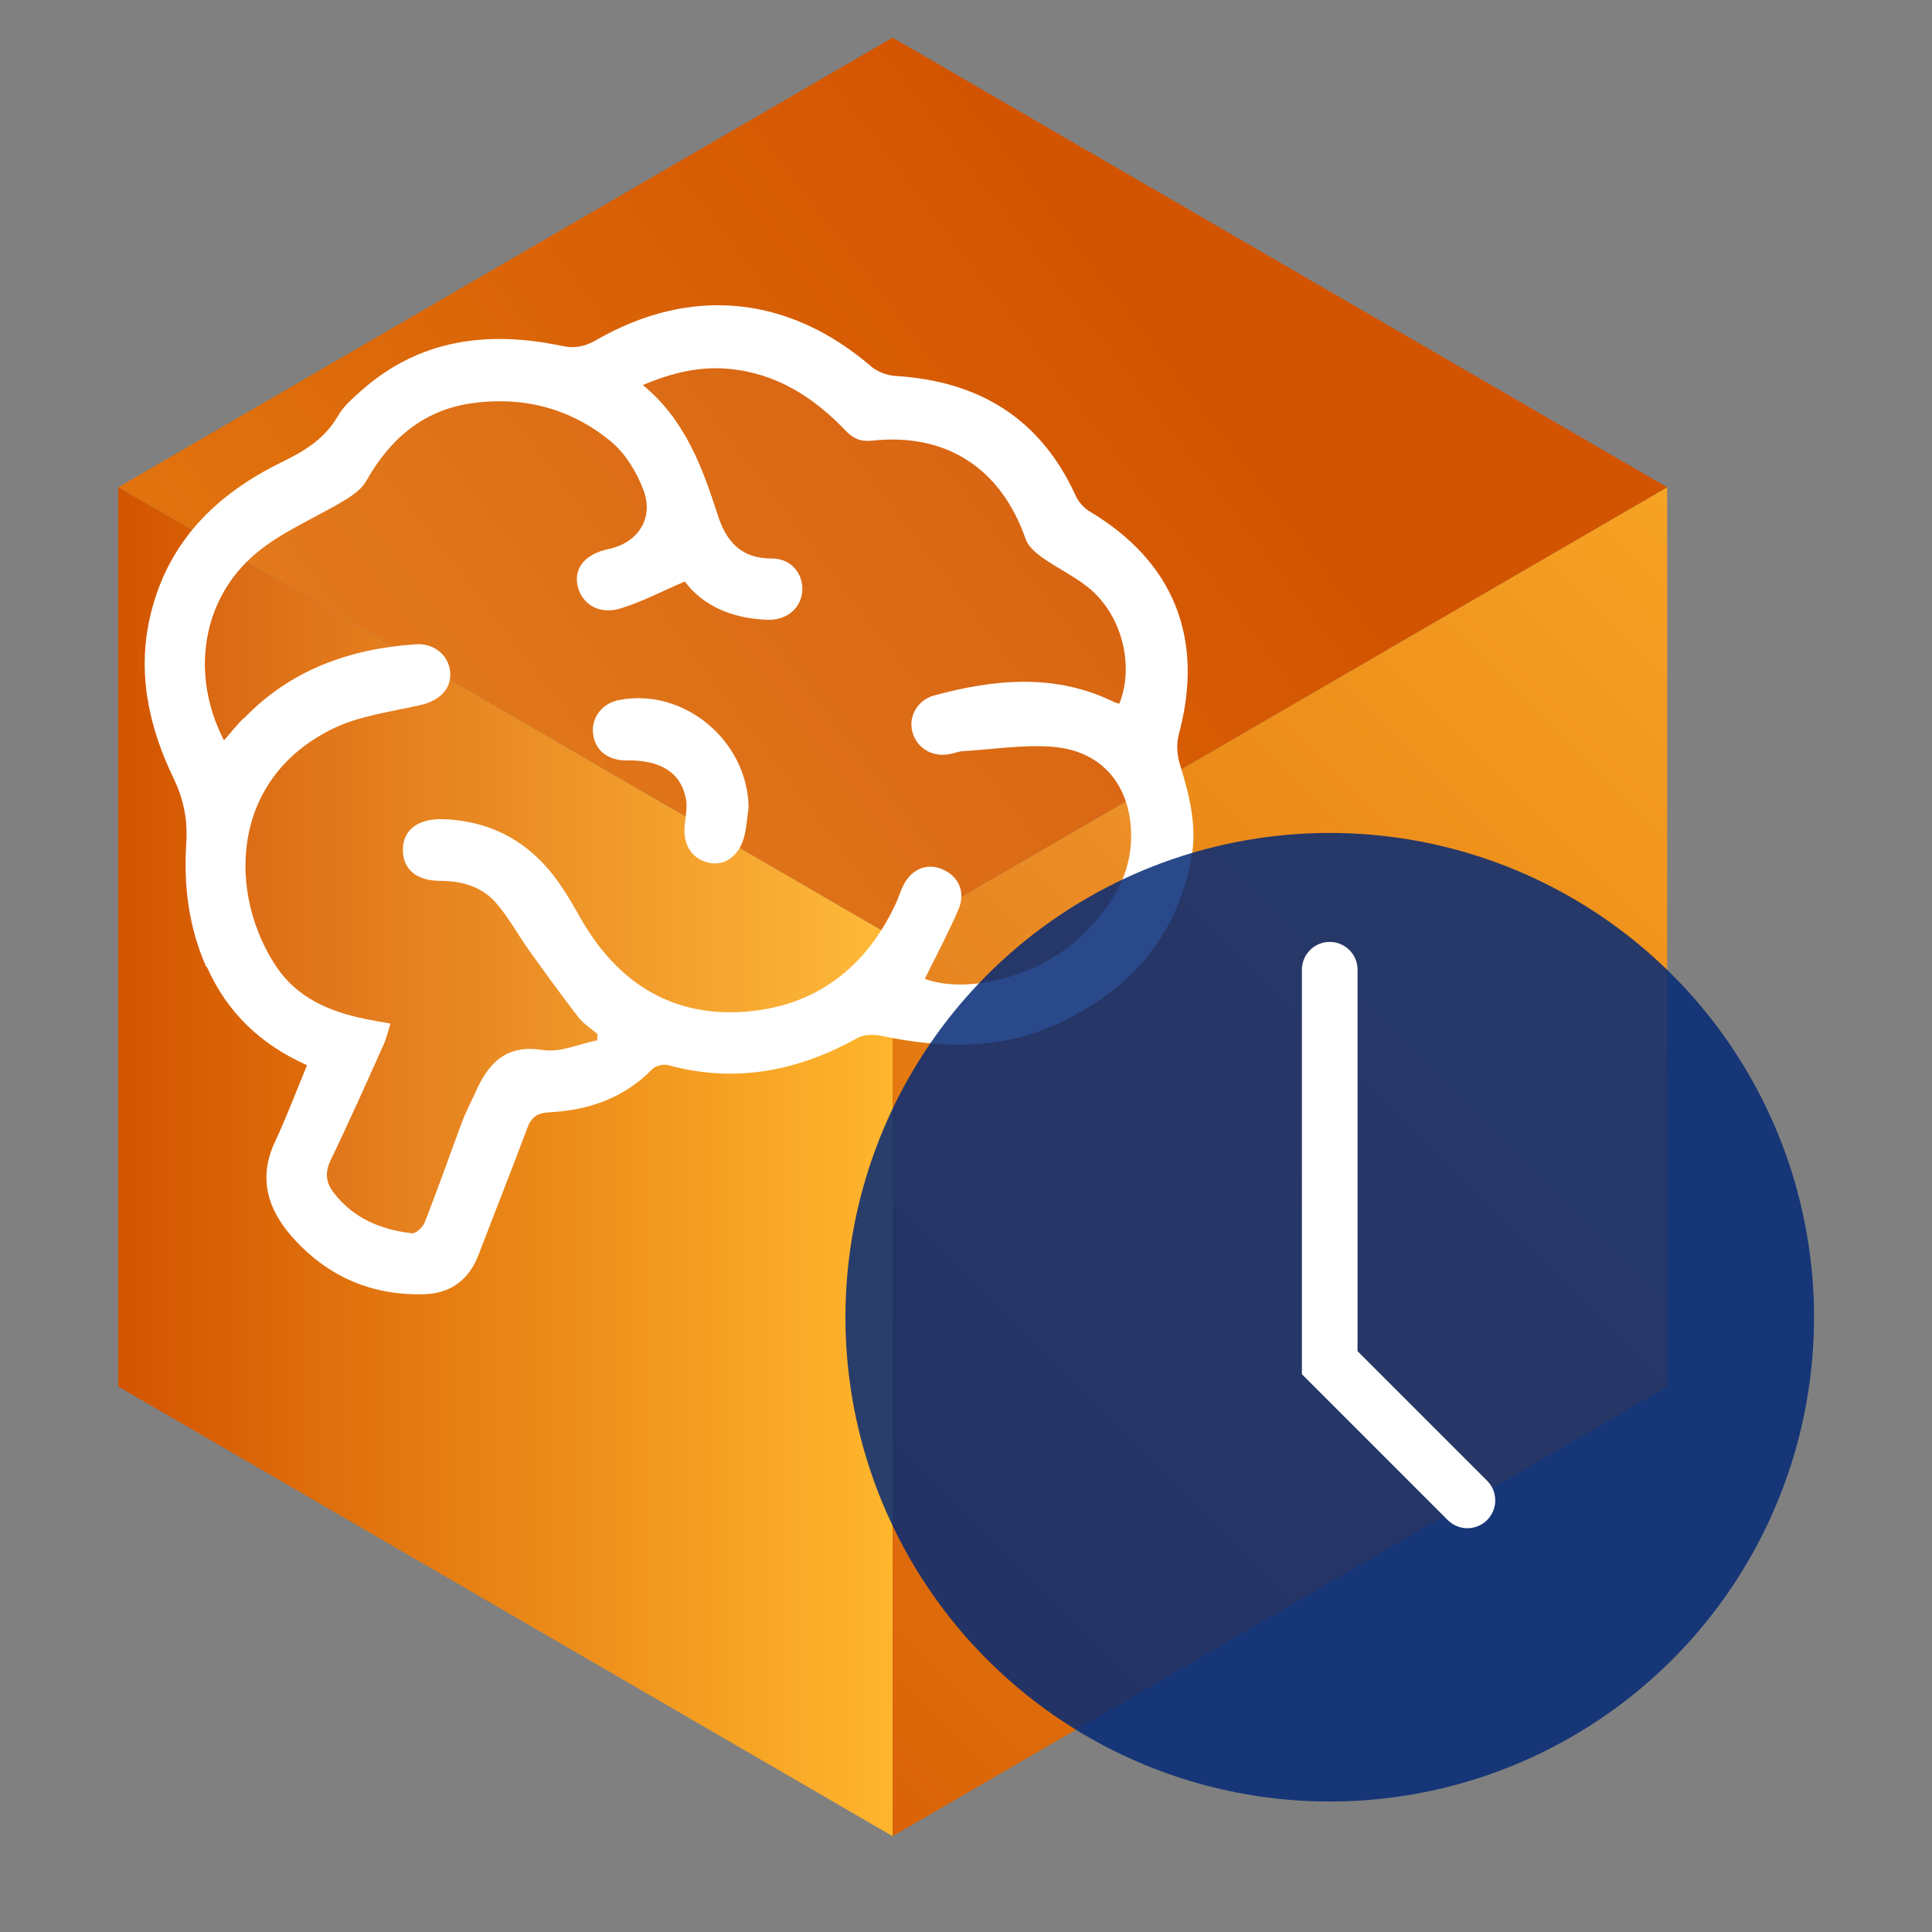 <?xml version="1.0" encoding="UTF-8"?>
<svg id="Layer_1" data-name="Layer 1" xmlns="http://www.w3.org/2000/svg" xmlns:xlink="http://www.w3.org/1999/xlink" viewBox="0 0 150 150">
  <rect x="0" y="0" width="150" height="150" fill="#808080" stroke="none"/>
  <defs>
    <style>
      .cls-1, .cls-2 {
        fill: none;
      }

      .cls-3 {
        fill: url(#linear-gradient);
      }

      .cls-4, .cls-5 {
        fill: #fff;
      }

      .cls-6 {
        fill: #042a76;
        opacity: .85;
      }

      .cls-6, .cls-5 {
        isolation: isolate;
      }

      .cls-2 {
        stroke: #fff;
        stroke-linecap: round;
        stroke-miterlimit: 10;
        stroke-width: 4.32px;
      }

      .cls-7 {
        fill: url(#linear-gradient-3);
      }

      .cls-8 {
        fill: url(#linear-gradient-2);
      }

      .cls-9 {
        opacity: .5;
      }

      .cls-5 {
        opacity: .06;
      }
    </style>
    <linearGradient id="linear-gradient" x1="39.33" y1="-1287.29" x2="166.32" y2="-1160.3" gradientTransform="translate(0 -1137.06) scale(1 -1)" gradientUnits="userSpaceOnUse">
      <stop offset="0" stop-color="#d35400"/>
      <stop offset="1" stop-color="#ffb62d"/>
    </linearGradient>
    <linearGradient id="linear-gradient-2" x1="88.08" y1="-1160.56" x2="-92.18" y2="-1298.16" xlink:href="#linear-gradient"/>
    <linearGradient id="linear-gradient-3" x1="9.18" y1="-1227.26" x2="69.3" y2="-1227.26" xlink:href="#linear-gradient"/>
  </defs>
  <g>
    <polygon class="cls-3" points="129.44 37.83 129.44 107.65 69.3 142.56 69.3 72.73 129.44 37.83"/>
    <polygon class="cls-8" points="129.44 37.83 69.3 72.73 9.18 37.83 69.3 2.92 129.44 37.83"/>
    <polygon class="cls-7" points="69.3 72.73 69.3 142.56 9.18 107.65 9.18 37.83 69.3 72.73"/>
  </g>
  <g>
    <g class="cls-9">
      <g>
        <path class="cls-1" d="M16.74,76.89c-1.37-3.07-1.77-6.3-1.56-9.61,.12-1.79-.19-3.39-.98-5.03-1.95-4.05-2.88-8.31-1.77-12.81,1.38-5.62,5.1-9.26,10.09-11.71,1.8-.88,3.4-1.82,4.44-3.63,.4-.72,1.09-1.31,1.71-1.87,4.57-4.11,9.94-4.77,15.69-3.56,1.02,.22,1.77,.04,2.64-.45,7.36-4.24,14.94-3.47,21.37,2.05,.49,.42,1.24,.69,1.89,.73,6.44,.4,11.21,3.26,13.96,9.26,.22,.49,.63,.98,1.09,1.25,6.57,3.92,8.95,9.91,6.92,17.36-.19,.71-.12,1.57,.1,2.29,.73,2.38,1.35,4.78,.89,7.28-1.18,6.37-5.09,10.56-10.85,13.05-4.29,1.87-8.79,1.67-13.3,.73-.56-.12-1.28-.09-1.76,.17-4.65,2.59-9.49,3.54-14.71,2.12-.37-.1-.99,.04-1.25,.32-2.2,2.25-4.94,3.18-7.97,3.34-.97,.04-1.43,.4-1.74,1.27-1.22,3.27-2.52,6.53-3.76,9.78-.73,1.93-2.16,3-4.16,3.07-4.12,.14-7.61-1.37-10.34-4.47-1.87-2.13-2.62-4.52-1.33-7.32,.91-1.93,1.66-3.95,2.51-5.99-3.56-1.58-6.2-4.06-7.78-7.64h-.03Zm2.92-19.31c3.65-3.79,8.24-5.4,13.34-5.75,1.48-.1,2.61,.91,2.68,2.23,.07,1.27-.86,2.16-2.31,2.49-2.33,.53-4.83,.84-6.92,1.89-7.98,3.99-7.98,12.87-4.28,18.41,1.6,2.41,4.12,3.5,6.87,4.06,.61,.13,1.22,.23,2,.37-.2,.62-.32,1.17-.55,1.67-1.34,2.98-2.67,5.98-4.09,8.92-.49,1.01-.36,1.79,.27,2.59,1.53,1.97,3.66,2.82,6.02,3.1,.32,.04,.88-.49,1.02-.88,1.01-2.58,1.93-5.2,2.9-7.81,.27-.71,.63-1.38,.94-2.07,1.01-2.33,2.33-3.95,5.33-3.47,1.33,.22,2.81-.48,4.21-.75,0-.16,.01-.32,.03-.48-.49-.42-1.07-.78-1.46-1.27-1.34-1.73-2.62-3.5-3.89-5.27-.85-1.2-1.56-2.52-2.52-3.63-1.11-1.28-2.65-1.73-4.35-1.73-1.87,0-2.91-.92-2.9-2.43,.01-1.54,1.2-2.42,3.11-2.36,3.79,.13,6.77,1.79,8.96,4.87,.62,.88,1.17,1.82,1.69,2.75,2.84,5.03,7.1,7.78,12.87,7.32,5.5-.43,9.44-3.5,11.73-8.59,.16-.36,.27-.76,.45-1.12,.63-1.34,1.86-1.87,3.08-1.34,1.25,.53,1.83,1.77,1.25,3.11-.79,1.84-1.74,3.62-2.62,5.4,3.52,1.27,9.22-.32,12.46-3.62,2.06-2.1,3.6-4.47,3.56-7.58-.04-3.79-2.23-6.48-6.01-6.81-2.32-.2-4.7,.19-7.03,.33-.35,.01-.69,.17-1.05,.23-1.37,.26-2.58-.48-2.9-1.76-.3-1.18,.39-2.43,1.71-2.8,4.71-1.27,9.41-1.73,13.99,.53,.12,.06,.26,.07,.37,.12,1.12-2.75,.35-6.5-2.05-8.72-1.17-1.07-2.68-1.74-3.98-2.67-.5-.36-1.05-.85-1.24-1.4-1.9-5.47-6.14-8.26-11.9-7.64-.92,.1-1.5-.16-2.09-.79-2.48-2.59-5.37-4.44-9.03-4.78-2.28-.22-4.42,.3-6.7,1.25,3.27,2.69,4.61,6.35,5.81,10.07,.66,2.06,1.79,3.41,4.21,3.4,1.51,0,2.46,1.2,2.36,2.54-.1,1.33-1.22,2.28-2.72,2.22-2.67-.1-4.96-1.04-6.4-2.97-1.79,.76-3.36,1.6-5.03,2.1-1.67,.5-3.03-.39-3.31-1.84-.27-1.34,.66-2.42,2.41-2.78,2.29-.48,3.56-2.39,2.71-4.61-.53-1.37-1.38-2.8-2.49-3.72-3.14-2.61-6.89-3.57-10.92-2.98-3.7,.55-6.28,2.78-8.1,6.02-.35,.63-1.05,1.12-1.7,1.51-2.28,1.38-4.84,2.41-6.86,4.11-4.24,3.56-5.1,9.45-2.49,14.52,.52-.59,.99-1.18,1.51-1.71v-.03Z"/>
        <path class="cls-1" d="M20.63,44.78c2.02-1.7,4.57-2.72,6.86-4.11,.63-.39,1.34-.88,1.7-1.51,1.82-3.24,4.39-5.47,8.1-6.02,4.03-.59,7.78,.36,10.92,2.98,1.11,.92,1.96,2.35,2.49,3.72,.85,2.22-.4,4.14-2.71,4.61-1.74,.36-2.67,1.44-2.41,2.78,.29,1.46,1.64,2.35,3.31,1.84,1.67-.5,3.23-1.34,5.03-2.1,1.44,1.93,3.73,2.87,6.4,2.97,1.48,.06,2.62-.89,2.72-2.22,.1-1.34-.85-2.55-2.36-2.54-2.42,.03-3.53-1.34-4.21-3.4-1.2-3.72-2.54-7.38-5.81-10.07,2.28-.95,4.41-1.47,6.7-1.25,3.66,.35,6.56,2.19,9.03,4.78,.61,.63,1.17,.89,2.09,.79,5.76-.63,9.98,2.16,11.9,7.64,.19,.55,.73,1.04,1.24,1.4,1.3,.92,2.81,1.6,3.98,2.67,2.39,2.22,3.17,5.96,2.05,8.72-.13-.04-.26-.06-.37-.12-4.58-2.28-9.28-1.8-13.99-.53-1.33,.36-2.02,1.61-1.71,2.8,.32,1.27,1.53,2,2.9,1.76,.35-.07,.69-.22,1.05-.23,2.35-.14,4.73-.53,7.03-.33,3.77,.33,5.98,3.04,6.01,6.81,.03,3.11-1.51,5.47-3.56,7.58-3.24,3.3-8.95,4.9-12.46,3.62,.88-1.79,1.83-3.56,2.62-5.4,.58-1.35,0-2.58-1.25-3.11-1.22-.52-2.43,0-3.08,1.34-.17,.36-.29,.75-.45,1.12-2.29,5.09-6.22,8.15-11.73,8.59-5.76,.46-10.03-2.29-12.87-7.32-.53-.94-1.07-1.87-1.69-2.75-2.19-3.08-5.17-4.74-8.96-4.87-1.9-.06-3.1,.82-3.11,2.36-.01,1.5,1.04,2.42,2.9,2.43,1.69,0,3.24,.45,4.35,1.73,.95,1.11,1.66,2.43,2.52,3.63,1.27,1.77,2.55,3.54,3.89,5.27,.39,.5,.97,.85,1.46,1.27,0,.16-.01,.32-.03,.48-1.41,.27-2.88,.97-4.21,.75-3-.48-4.32,1.14-5.33,3.47-.3,.71-.68,1.37-.94,2.07-.98,2.59-1.89,5.22-2.9,7.81-.14,.39-.72,.92-1.02,.88-2.36-.29-4.5-1.12-6.02-3.1-.62-.81-.76-1.58-.27-2.59,1.43-2.94,2.75-5.94,4.09-8.92,.23-.5,.35-1.05,.55-1.67-.79-.14-1.4-.24-2-.37-2.75-.56-5.26-1.66-6.87-4.06-3.7-5.55-3.7-14.42,4.28-18.41,2.1-1.05,4.58-1.34,6.92-1.89,1.44-.33,2.38-1.22,2.31-2.49-.07-1.33-1.18-2.33-2.68-2.23-5.1,.36-9.7,1.97-13.34,5.75-.52,.53-.99,1.12-1.51,1.71-2.61-5.09-1.74-10.96,2.49-14.52v.03Zm28.12,11.38c-1.3,.24-2.15,1.35-2.02,2.59,.14,1.31,1.15,2.12,2.64,2.1,2.61-.04,4.19,.95,4.57,2.97,.12,.59,0,1.24-.07,1.86-.23,1.6,.45,2.78,1.83,3.11,1.3,.3,2.46-.58,2.81-2.19,.16-.69,.2-1.41,.3-2.12-.09-5.17-5.04-9.29-10.06-8.31h0Z"/>
        <path class="cls-1" d="M58.82,64.47c-.09-5.17-5.04-9.29-10.06-8.31-1.3,.24-2.15,1.35-2.02,2.59,.14,1.31,1.15,2.12,2.64,2.1,2.61-.04,4.19,.95,4.57,2.97,.12,.59,0,1.24-.07,1.86-.23,1.6,.45,2.78,1.83,3.11,1.3,.3,2.46-.58,2.81-2.19,.16-.69,.2-1.41,.3-2.12h0Z"/>
      </g>
      <g>
        <path class="cls-1" d="M15.77,74.85c-1.37-3.07-1.77-6.3-1.56-9.61,.12-1.79-.19-3.39-.98-5.03-1.95-4.05-2.88-8.31-1.77-12.81,1.38-5.62,5.1-9.26,10.09-11.71,1.8-.88,3.4-1.82,4.44-3.63,.4-.72,1.09-1.31,1.71-1.87,4.57-4.11,9.94-4.77,15.69-3.56,1.02,.22,1.77,.04,2.64-.45,7.36-4.24,14.94-3.47,21.37,2.05,.49,.42,1.24,.69,1.89,.73,6.44,.4,11.21,3.26,13.96,9.26,.22,.49,.63,.98,1.09,1.25,6.57,3.92,8.95,9.91,6.92,17.36-.19,.71-.12,1.57,.1,2.29,.73,2.38,1.35,4.78,.89,7.28-1.18,6.37-5.09,10.56-10.85,13.05-4.29,1.87-8.79,1.67-13.3,.73-.56-.12-1.28-.09-1.76,.17-4.65,2.59-9.49,3.54-14.71,2.12-.37-.1-.99,.04-1.25,.32-2.2,2.25-4.94,3.18-7.97,3.34-.97,.04-1.43,.4-1.74,1.27-1.22,3.27-2.52,6.53-3.76,9.78-.73,1.93-2.16,3-4.16,3.07-4.12,.14-7.61-1.37-10.34-4.47-1.87-2.13-2.62-4.52-1.33-7.32,.91-1.93,1.66-3.95,2.51-5.99-3.56-1.58-6.2-4.06-7.78-7.64h-.03Zm2.92-19.31c3.65-3.79,8.24-5.4,13.34-5.75,1.48-.1,2.61,.91,2.68,2.23,.07,1.27-.86,2.16-2.31,2.49-2.33,.53-4.83,.84-6.92,1.89-7.98,3.99-7.98,12.87-4.28,18.41,1.6,2.41,4.12,3.5,6.87,4.06,.61,.13,1.22,.23,2,.37-.2,.62-.32,1.17-.55,1.67-1.34,2.98-2.67,5.98-4.09,8.92-.49,1.01-.36,1.79,.27,2.59,1.53,1.97,3.66,2.82,6.02,3.1,.32,.04,.88-.49,1.02-.88,1.01-2.58,1.93-5.2,2.9-7.81,.27-.71,.63-1.38,.94-2.07,1.01-2.33,2.33-3.95,5.33-3.47,1.33,.22,2.81-.48,4.21-.75,0-.16,.01-.32,.03-.48-.49-.42-1.07-.78-1.46-1.27-1.34-1.73-2.62-3.5-3.89-5.27-.85-1.2-1.56-2.52-2.52-3.63-1.11-1.28-2.65-1.73-4.35-1.73-1.87,0-2.91-.92-2.9-2.43,.01-1.54,1.2-2.42,3.11-2.36,3.79,.13,6.77,1.79,8.96,4.87,.62,.88,1.17,1.82,1.69,2.75,2.84,5.03,7.1,7.78,12.87,7.32,5.5-.43,9.44-3.5,11.73-8.59,.16-.36,.27-.76,.45-1.12,.63-1.34,1.86-1.87,3.08-1.34,1.25,.53,1.83,1.77,1.25,3.11-.79,1.84-1.74,3.62-2.62,5.4,3.52,1.27,9.22-.32,12.46-3.62,2.06-2.1,3.6-4.47,3.56-7.58-.04-3.79-2.23-6.48-6.01-6.81-2.32-.2-4.7,.19-7.03,.33-.35,.01-.69,.17-1.05,.23-1.37,.26-2.58-.48-2.9-1.76-.3-1.18,.39-2.43,1.71-2.8,4.71-1.27,9.41-1.73,13.99,.53,.12,.06,.26,.07,.37,.12,1.12-2.75,.35-6.5-2.05-8.72-1.17-1.07-2.68-1.74-3.98-2.67-.5-.36-1.05-.85-1.24-1.4-1.9-5.47-6.14-8.26-11.9-7.64-.92,.1-1.5-.16-2.09-.79-2.48-2.59-5.37-4.44-9.03-4.78-2.28-.22-4.42,.3-6.7,1.25,3.27,2.69,4.61,6.35,5.81,10.07,.66,2.06,1.79,3.41,4.21,3.4,1.51,0,2.46,1.2,2.36,2.54-.1,1.33-1.22,2.28-2.72,2.22-2.67-.1-4.96-1.04-6.4-2.97-1.79,.76-3.36,1.6-5.03,2.1-1.67,.5-3.03-.39-3.31-1.84-.27-1.34,.66-2.42,2.41-2.78,2.29-.48,3.56-2.39,2.71-4.61-.53-1.37-1.38-2.8-2.49-3.72-3.14-2.61-6.89-3.57-10.92-2.98-3.7,.55-6.28,2.78-8.1,6.02-.35,.63-1.05,1.12-1.7,1.51-2.28,1.38-4.84,2.41-6.86,4.11-4.24,3.56-5.1,9.45-2.49,14.52,.52-.59,.99-1.18,1.51-1.71v-.03Z"/>
        <path class="cls-1" d="M19.68,42.73c2.02-1.7,4.57-2.72,6.86-4.11,.63-.39,1.34-.88,1.7-1.51,1.82-3.24,4.39-5.47,8.1-6.02,4.03-.59,7.78,.36,10.92,2.98,1.11,.92,1.96,2.35,2.49,3.72,.85,2.22-.4,4.14-2.71,4.61-1.74,.36-2.67,1.44-2.41,2.78,.29,1.46,1.64,2.35,3.31,1.84,1.67-.5,3.23-1.34,5.03-2.1,1.44,1.93,3.73,2.87,6.4,2.97,1.48,.06,2.62-.89,2.72-2.22,.1-1.34-.85-2.55-2.36-2.54-2.42,.03-3.53-1.34-4.21-3.4-1.2-3.72-2.54-7.38-5.81-10.07,2.28-.95,4.41-1.47,6.7-1.25,3.66,.35,6.56,2.19,9.03,4.78,.61,.63,1.17,.89,2.09,.79,5.76-.63,9.98,2.16,11.9,7.64,.19,.55,.73,1.04,1.24,1.4,1.3,.92,2.81,1.6,3.98,2.67,2.39,2.22,3.17,5.96,2.05,8.72-.13-.04-.26-.06-.37-.12-4.58-2.28-9.28-1.8-13.99-.53-1.33,.36-2.02,1.61-1.71,2.8,.32,1.27,1.53,2,2.9,1.76,.35-.07,.69-.22,1.05-.23,2.35-.14,4.73-.53,7.03-.33,3.77,.33,5.98,3.04,6.01,6.81,.03,3.11-1.51,5.47-3.56,7.58-3.24,3.3-8.95,4.9-12.46,3.62,.88-1.79,1.83-3.56,2.62-5.4,.58-1.35,0-2.58-1.25-3.11-1.22-.52-2.43,0-3.08,1.34-.17,.36-.29,.75-.45,1.12-2.29,5.09-6.22,8.15-11.73,8.59-5.76,.46-10.03-2.29-12.87-7.32-.53-.94-1.07-1.87-1.69-2.75-2.19-3.08-5.17-4.74-8.96-4.87-1.9-.06-3.1,.82-3.11,2.36-.01,1.5,1.04,2.42,2.9,2.43,1.69,0,3.24,.45,4.35,1.73,.95,1.11,1.66,2.43,2.52,3.63,1.27,1.77,2.55,3.54,3.89,5.27,.39,.5,.97,.85,1.46,1.27,0,.16-.01,.32-.03,.48-1.41,.27-2.88,.97-4.21,.75-3-.48-4.32,1.14-5.33,3.47-.3,.71-.68,1.37-.94,2.07-.98,2.59-1.89,5.22-2.9,7.81-.14,.39-.72,.92-1.02,.88-2.36-.29-4.5-1.12-6.02-3.1-.62-.81-.76-1.58-.27-2.59,1.43-2.94,2.75-5.94,4.09-8.92,.23-.5,.35-1.05,.55-1.67-.79-.14-1.4-.24-2-.37-2.75-.56-5.26-1.66-6.87-4.06-3.7-5.55-3.7-14.42,4.28-18.41,2.1-1.05,4.58-1.34,6.92-1.89,1.44-.33,2.38-1.22,2.31-2.49-.07-1.33-1.18-2.33-2.68-2.23-5.1,.36-9.7,1.97-13.34,5.75-.52,.53-.99,1.12-1.51,1.71-2.61-5.09-1.74-10.96,2.49-14.52v.03Zm28.12,11.38c-1.3,.24-2.15,1.35-2.02,2.59,.14,1.31,1.15,2.12,2.64,2.1,2.61-.04,4.19,.95,4.57,2.97,.12,.59,0,1.24-.07,1.86-.23,1.6,.45,2.78,1.83,3.11,1.3,.3,2.46-.58,2.81-2.19,.16-.69,.2-1.41,.3-2.12-.09-5.17-5.04-9.29-10.06-8.31h0Z"/>
        <path class="cls-1" d="M57.86,62.43c-.09-5.17-5.04-9.29-10.06-8.31-1.3,.24-2.15,1.35-2.02,2.59,.14,1.31,1.15,2.12,2.64,2.1,2.61-.04,4.19,.95,4.57,2.97,.12,.59,0,1.24-.07,1.86-.23,1.6,.45,2.78,1.83,3.11,1.3,.3,2.46-.58,2.81-2.19,.16-.69,.2-1.41,.3-2.12h0Z"/>
      </g>
    </g>
    <g>
      <path class="cls-4" d="M16.02,75.08c-1.37-3.07-1.77-6.3-1.56-9.61,.12-1.79-.19-3.39-.98-5.03-1.95-4.05-2.88-8.31-1.77-12.81,1.38-5.62,5.1-9.26,10.09-11.71,1.8-.88,3.4-1.82,4.44-3.63,.4-.72,1.09-1.31,1.71-1.87,4.57-4.11,9.94-4.77,15.69-3.56,1.02,.22,1.77,.04,2.64-.45,7.36-4.24,14.94-3.47,21.37,2.05,.49,.42,1.24,.69,1.89,.73,6.44,.4,11.21,3.26,13.96,9.26,.22,.49,.63,.98,1.09,1.25,6.57,3.92,8.95,9.91,6.92,17.36-.19,.71-.12,1.57,.1,2.29,.73,2.38,1.35,4.78,.89,7.28-1.18,6.37-5.09,10.56-10.85,13.05-4.29,1.87-8.79,1.67-13.3,.73-.56-.12-1.28-.09-1.76,.17-4.65,2.59-9.49,3.54-14.71,2.12-.37-.1-.99,.04-1.25,.32-2.2,2.25-4.94,3.18-7.97,3.34-.97,.04-1.43,.4-1.74,1.27-1.22,3.27-2.52,6.53-3.76,9.78-.73,1.93-2.16,3-4.16,3.07-4.12,.14-7.61-1.37-10.34-4.47-1.87-2.13-2.62-4.52-1.33-7.32,.91-1.93,1.66-3.95,2.51-5.99-3.56-1.58-6.2-4.06-7.78-7.64h-.03Zm2.92-19.31c3.65-3.79,8.24-5.4,13.34-5.75,1.48-.1,2.61,.91,2.68,2.23,.07,1.27-.86,2.16-2.31,2.49-2.33,.53-4.83,.84-6.92,1.89-7.98,3.99-7.98,12.87-4.28,18.41,1.6,2.41,4.12,3.5,6.87,4.06,.61,.13,1.22,.23,2,.37-.2,.62-.32,1.17-.55,1.67-1.34,2.98-2.67,5.98-4.09,8.92-.49,1.01-.36,1.79,.27,2.59,1.53,1.97,3.66,2.82,6.02,3.1,.32,.04,.88-.49,1.02-.88,1.01-2.58,1.93-5.2,2.9-7.81,.27-.71,.63-1.38,.94-2.07,1.01-2.33,2.33-3.95,5.33-3.47,1.33,.22,2.81-.48,4.21-.75,0-.16,.01-.32,.03-.48-.49-.42-1.07-.78-1.46-1.27-1.34-1.73-2.62-3.5-3.89-5.27-.85-1.2-1.56-2.52-2.52-3.63-1.11-1.28-2.65-1.73-4.35-1.73-1.87,0-2.91-.92-2.9-2.43,.01-1.54,1.2-2.42,3.11-2.36,3.79,.13,6.77,1.79,8.96,4.87,.62,.88,1.17,1.82,1.69,2.75,2.84,5.03,7.1,7.78,12.87,7.32,5.5-.43,9.44-3.5,11.73-8.59,.16-.36,.27-.76,.45-1.12,.63-1.34,1.86-1.87,3.08-1.34,1.25,.53,1.83,1.77,1.25,3.11-.79,1.84-1.74,3.62-2.62,5.4,3.52,1.27,9.22-.32,12.46-3.62,2.06-2.1,3.6-4.47,3.56-7.58-.04-3.79-2.23-6.48-6.01-6.81-2.32-.2-4.7,.19-7.03,.33-.35,.01-.69,.17-1.05,.23-1.37,.26-2.58-.48-2.9-1.76-.3-1.18,.39-2.43,1.71-2.8,4.71-1.27,9.41-1.73,13.99,.53,.12,.06,.26,.07,.37,.12,1.12-2.75,.35-6.5-2.05-8.72-1.17-1.07-2.68-1.74-3.98-2.67-.5-.36-1.05-.85-1.24-1.4-1.9-5.47-6.14-8.26-11.9-7.64-.92,.1-1.5-.16-2.09-.79-2.48-2.59-5.37-4.44-9.03-4.78-2.28-.22-4.42,.3-6.7,1.25,3.27,2.69,4.61,6.35,5.81,10.07,.66,2.06,1.79,3.41,4.21,3.4,1.51,0,2.46,1.2,2.36,2.54-.1,1.33-1.22,2.28-2.72,2.22-2.67-.1-4.96-1.04-6.4-2.97-1.79,.76-3.36,1.6-5.03,2.1-1.67,.5-3.03-.39-3.31-1.84-.27-1.34,.66-2.42,2.41-2.78,2.29-.48,3.56-2.39,2.71-4.61-.53-1.37-1.38-2.8-2.49-3.72-3.14-2.61-6.89-3.57-10.92-2.98-3.7,.55-6.28,2.78-8.1,6.02-.35,.63-1.05,1.12-1.7,1.51-2.28,1.38-4.84,2.41-6.86,4.11-4.24,3.56-5.1,9.45-2.49,14.52,.52-.59,.99-1.18,1.51-1.71v-.03Z"/>
      <path class="cls-5" d="M19.92,42.95c2.02-1.7,4.57-2.72,6.86-4.11,.63-.39,1.34-.88,1.7-1.51,1.82-3.24,4.39-5.47,8.1-6.02,4.03-.59,7.78,.36,10.92,2.98,1.11,.92,1.96,2.35,2.49,3.72,.85,2.22-.4,4.14-2.71,4.61-1.74,.36-2.67,1.44-2.41,2.78,.29,1.46,1.64,2.35,3.31,1.84,1.67-.5,3.23-1.34,5.03-2.1,1.44,1.93,3.73,2.87,6.4,2.97,1.48,.06,2.62-.89,2.72-2.22,.1-1.34-.85-2.55-2.36-2.54-2.42,.03-3.53-1.34-4.21-3.4-1.2-3.72-2.54-7.38-5.81-10.07,2.28-.95,4.41-1.47,6.7-1.25,3.66,.35,6.56,2.19,9.03,4.78,.61,.63,1.17,.89,2.09,.79,5.76-.63,9.98,2.16,11.9,7.64,.19,.55,.73,1.04,1.24,1.4,1.3,.92,2.81,1.6,3.98,2.67,2.39,2.22,3.17,5.96,2.05,8.72-.13-.04-.26-.06-.37-.12-4.58-2.28-9.28-1.8-13.99-.53-1.33,.36-2.02,1.61-1.71,2.8,.32,1.27,1.53,2,2.9,1.76,.35-.07,.69-.22,1.05-.23,2.35-.14,4.73-.53,7.03-.33,3.77,.33,5.98,3.04,6.01,6.81,.03,3.11-1.51,5.47-3.56,7.58-3.24,3.3-8.95,4.9-12.46,3.62,.88-1.79,1.83-3.56,2.62-5.4,.58-1.35,0-2.58-1.25-3.11-1.22-.52-2.43,0-3.08,1.34-.17,.36-.29,.75-.45,1.12-2.29,5.09-6.22,8.15-11.73,8.59-5.76,.46-10.03-2.29-12.87-7.32-.53-.94-1.07-1.87-1.69-2.75-2.19-3.08-5.17-4.74-8.96-4.87-1.9-.06-3.1,.82-3.11,2.36-.01,1.5,1.04,2.42,2.9,2.43,1.69,0,3.24,.45,4.35,1.73,.95,1.11,1.66,2.43,2.52,3.63,1.27,1.77,2.55,3.54,3.89,5.27,.39,.5,.97,.85,1.46,1.27,0,.16-.01,.32-.03,.48-1.41,.27-2.88,.97-4.21,.75-3-.48-4.32,1.14-5.33,3.47-.3,.71-.68,1.37-.94,2.07-.98,2.59-1.89,5.22-2.9,7.81-.14,.39-.72,.92-1.02,.88-2.36-.29-4.5-1.12-6.02-3.1-.62-.81-.76-1.58-.27-2.59,1.43-2.94,2.75-5.94,4.09-8.92,.23-.5,.35-1.05,.55-1.67-.79-.14-1.4-.24-2-.37-2.75-.56-5.26-1.66-6.87-4.06-3.7-5.55-3.7-14.42,4.28-18.41,2.1-1.05,4.58-1.34,6.92-1.89,1.44-.33,2.38-1.22,2.31-2.49-.07-1.33-1.18-2.33-2.68-2.23-5.1,.36-9.7,1.97-13.34,5.75-.52,.53-.99,1.12-1.51,1.71-2.61-5.09-1.74-10.96,2.49-14.52v.03Zm28.12,11.38c-1.3,.24-2.15,1.35-2.02,2.59,.14,1.31,1.15,2.12,2.64,2.1,2.61-.04,4.19,.95,4.57,2.97,.12,.59,0,1.24-.07,1.86-.23,1.6,.45,2.78,1.83,3.11,1.3,.3,2.46-.58,2.81-2.19,.16-.69,.2-1.41,.3-2.12-.09-5.17-5.04-9.29-10.06-8.31h0Z"/>
      <path class="cls-4" d="M58.12,62.66c-.09-5.17-5.04-9.29-10.06-8.31-1.3,.24-2.15,1.35-2.02,2.59,.14,1.31,1.15,2.12,2.64,2.1,2.61-.04,4.19,.95,4.57,2.97,.12,.59,0,1.24-.07,1.86-.23,1.6,.45,2.78,1.83,3.11,1.3,.3,2.46-.58,2.81-2.19,.16-.69,.2-1.41,.3-2.12h0Z"/>
    </g>
  </g>
  <circle class="cls-6" cx="103.24" cy="102.27" r="37.6"/>
  <polyline class="cls-2" points="103.24 75.29 103.24 105.8 113.93 116.49"/>
</svg>